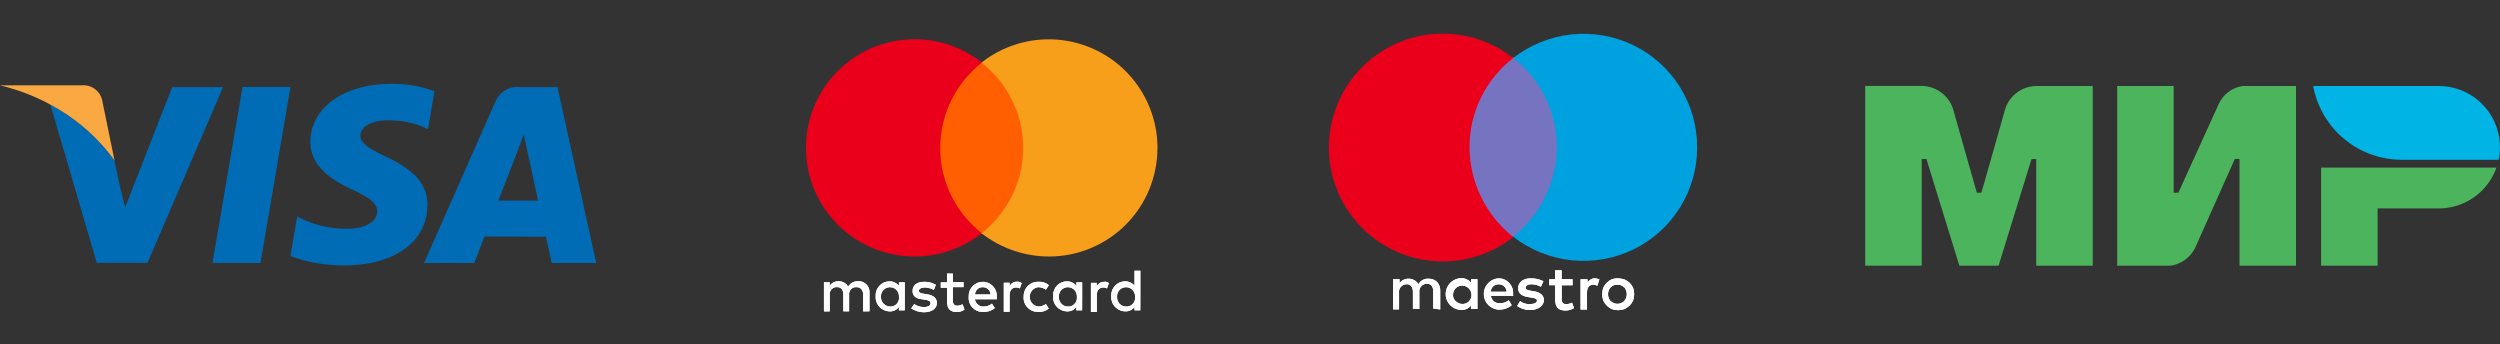 <?xml version="1.0" encoding="UTF-8"?> <svg xmlns="http://www.w3.org/2000/svg" xmlns:xlink="http://www.w3.org/1999/xlink" viewBox="0 0 1164.74 160.35"><rect x="0" y="0" width="1164.74" height="160.35" fill="#333333" stroke="none"/> <defs> <style>.cls-1{fill:#fff;}.cls-2{fill:none;}.cls-3{fill:#006cb5;}.cls-3,.cls-4{fill-rule:evenodd;}.cls-4{fill:#faa841;}.cls-5{clip-path:url(#clip-path);}.cls-6{clip-path:url(#clip-path-2);}.cls-7{fill:#ff5f00;}.cls-8{clip-path:url(#clip-path-3);}.cls-9{fill:#eb001b;}.cls-10{clip-path:url(#clip-path-4);}.cls-11{fill:#f79e1b;}.cls-12{clip-path:url(#clip-path-5);}.cls-13{clip-path:url(#clip-path-6);}.cls-14{fill:#7673c0;}.cls-15{clip-path:url(#clip-path-7);}.cls-16{clip-path:url(#clip-path-8);}.cls-17{fill:#00a1df;}.cls-18{fill:#4db45e;}.cls-19{fill:url(#Безымянный_градиент_2);}</style> <clipPath id="clip-path" transform="translate(0 15.67)"> <path class="cls-1" d="M405.09,129.36v-8.58a5,5,0,0,0-4.63-5.41,5.24,5.24,0,0,0-.56,0,5.1,5.1,0,0,0-4.74,2.49,5,5,0,0,0-4.52-2.49,4.82,4.82,0,0,0-4.07,2.07v-1.59h-2.7v13.56h2.7v-7.71a3.26,3.26,0,0,1,2.89-3.6,2.83,2.83,0,0,1,.5,0c2.06,0,2.94,1.38,2.94,3.62v7.67h2.7v-7.67a3.26,3.26,0,0,1,2.89-3.6,2.83,2.83,0,0,1,.5,0c2.06,0,3.16,1.38,3.16,3.62v7.67Zm43.82-13.55h-5v-4h-2.71v4.07H438.3v2.49h2.93v6.32c0,3.16,1.13,5,4.52,5a6.28,6.28,0,0,0,3.61-1.13l-.9-2.49a5.8,5.8,0,0,1-2.48.69c-1.38,0-2.06-.9-2.06-2.26V118.1h5Zm25.07-.23a3.83,3.83,0,0,0-3.61,2.06v-1.58h-2.71v13.55h2.71V121.9c0-2.26,1.12-3.61,2.93-3.61a2.7,2.7,0,0,1,1.81.45l.9-2.49A2.78,2.78,0,0,0,474,115.58ZM436,117a10.18,10.18,0,0,0-5.42-1.37c-3.39,0-5.42,1.58-5.42,4.29,0,2.26,1.58,3.61,4.51,3.84l1.37.23c1.59.22,2.49.68,2.49,1.58,0,1.12-1.12,1.81-3.16,1.81A8.2,8.2,0,0,1,425.9,126L424.52,128a11,11,0,0,0,5.87,1.81c3.84,0,6.1-1.81,6.1-4.29,0-2.26-1.58-3.61-4.52-4.07l-1.37-.22c-1.38-.23-2.49-.46-2.49-1.38s1.13-1.58,2.71-1.58a9.71,9.71,0,0,1,4.28,1.13Zm40.88,5.65a6.66,6.66,0,0,0,6.26,7h.75a6.77,6.77,0,0,0,4.74-1.58L487.29,126a6.81,6.81,0,0,1-3.61,1.13,4.54,4.54,0,0,1,0-9,6.81,6.81,0,0,1,3.61,1.13l1.38-2.06a6.72,6.72,0,0,0-4.74-1.58,6.64,6.64,0,0,0-7,6.25c0,.26,0,.53,0,.79Zm-19-7a6.54,6.54,0,0,0-6.57,6.51c0,.16,0,.33,0,.49a6.51,6.51,0,0,0,6.78,7,7.93,7.93,0,0,0,5.42-1.81l-1.38-2.06a6.09,6.09,0,0,1-3.84,1.37,3.91,3.91,0,0,1-4.07-3.39h10.17v-1.12a6.54,6.54,0,0,0-6.06-7Zm0,2.49a3.51,3.51,0,0,1,3.61,3.39h-7.23a3.53,3.53,0,0,1,3.62-3.4Zm-36.36,4.51v-6.77h-2.71v1.58a5.57,5.57,0,0,0-4.29-2.06,6.52,6.52,0,0,0-6.56,6.5,4.17,4.17,0,0,0,0,.5,6.66,6.66,0,0,0,6.32,7h.23a5,5,0,0,0,4.29-2.06v1.58h2.71Zm-11.07,0a4.22,4.22,0,0,1,3.9-4.5h.39a4.15,4.15,0,0,1,4.08,4.24,2.44,2.44,0,0,1,0,.27,4,4,0,0,1-3.55,4.49,4.53,4.53,0,0,1-.52,0,4.35,4.35,0,0,1-4.3-4.39.62.62,0,0,1,0-.13Zm104.12-7a3.83,3.83,0,0,0-3.61,2.06v-1.58h-2.71v13.55H511V121.9c0-2.26,1.13-3.61,2.94-3.61a2.68,2.68,0,0,1,1.8.45l.9-2.49a2.75,2.75,0,0,0-2-.67Zm-10.39,7v-6.77h-2.7v1.58a5.61,5.61,0,0,0-4.29-2.06,6.53,6.53,0,0,0-6.57,6.5c0,.17,0,.33,0,.5a6.65,6.65,0,0,0,6.32,7h.23a5,5,0,0,0,4.29-2.06v1.58h2.7Zm-10.84,0a4.21,4.21,0,0,1,3.88-4.5h.41a4.15,4.15,0,0,1,4.08,4.24c0,.09,0,.18,0,.27a4.06,4.06,0,0,1-3.56,4.49,4.36,4.36,0,0,1-.51,0,4.21,4.21,0,0,1-4.3-4.11C493.4,122.85,493.4,122.72,493.41,122.58Zm37.94,0v-12.2h-2.71v7a5.57,5.57,0,0,0-4.28-2.06,6.53,6.53,0,0,0-6.57,6.5,4.18,4.18,0,0,0,0,.5,6.65,6.65,0,0,0,6.32,7h.23a5,5,0,0,0,4.28-2.06v1.58h2.71Zm-10.84,0a4.2,4.2,0,0,1,3.88-4.5h.41a4.16,4.16,0,0,1,4.08,4.24,2.45,2.45,0,0,1,0,.27,4,4,0,0,1-3.55,4.49,4.36,4.36,0,0,1-.51,0,4.21,4.21,0,0,1-4.3-4.12c0-.13,0-.26,0-.4Z"></path> </clipPath> <clipPath id="clip-path-2" transform="translate(0 15.67)"> <rect class="cls-2" x="432.88" y="13.49" width="48.79" height="79.73"></rect> </clipPath> <clipPath id="clip-path-3" transform="translate(0 15.67)"> <path class="cls-2" d="M438.05,53.24a50.41,50.41,0,0,1,19.42-39.75,50.62,50.62,0,1,0-31.4,90.35A51.35,51.35,0,0,0,457.47,93a50.08,50.08,0,0,1-19.42-39.75"></path> </clipPath> <clipPath id="clip-path-4" transform="translate(0 15.67)"> <path class="cls-2" d="M539.25,53.24a50.51,50.51,0,0,1-50.42,50.6h-.17A51.3,51.3,0,0,1,457.27,93a50.38,50.38,0,0,0,0-79.5,50.66,50.66,0,0,1,82,39.74"></path> </clipPath> <clipPath id="clip-path-5" transform="translate(0 15.67)"> <path class="cls-1" d="M743.09,114a7,7,0,0,1,2.06.46l-.92,3a5.43,5.43,0,0,0-1.85-.47c-2.06,0-3,1.38-3,3.7v7.86h-3v-14.1h3.24V116a4.25,4.25,0,0,1,3.44-2.06Zm-10.4,3.24H727.6v6.47c0,1.37.46,2.3,2.07,2.3a6.1,6.1,0,0,0,2.74-.68l.92,2.54A7.69,7.69,0,0,1,729.4,129c-3.69,0-4.85-1.84-4.85-5.31V117.2H721.8v-2.75h2.75v-4.2h3v4.16h5.08Zm-14.79.69a9.52,9.52,0,0,0-4.39-1.16c-1.62,0-2.75.69-2.75,1.62s1.15,1.15,2.31,1.37l1.37.23c3,.46,4.85,1.85,4.85,4.16s-2.3,4.62-6.46,4.62a10.84,10.84,0,0,1-6-1.85l1.38-2.31a6.83,6.83,0,0,0,4.61,1.38c2.07,0,3.24-.69,3.24-1.62,0-.69-.69-1.15-2.54-1.37l-1.38-.24c-3.23-.45-4.85-1.84-4.85-4.15,0-2.75,2.31-4.62,6-4.62a12.61,12.61,0,0,1,5.78,1.37Zm-23.37,2.3a3.6,3.6,0,0,1,3.7-3.43,3.44,3.44,0,0,1,2.54.92,3.68,3.68,0,0,1,1.16,2.54Zm10.4,1.16a6.77,6.77,0,0,0-6.08-7.37l-.62,0a7.29,7.29,0,0,0,.3,14.57,8.9,8.9,0,0,0,5.78-2.06l-1.38-2.31a6.43,6.43,0,0,1-4.16,1.37,3.84,3.84,0,0,1-4.15-3.44H705ZM753.68,117a5,5,0,0,0-1.84.23,4.22,4.22,0,0,0-2.31,2.31,5,5,0,0,0,0,3.7c.23.46.46,1.15.92,1.37a4.52,4.52,0,0,0,1.37.92,4.46,4.46,0,0,0,3.44,0c.46-.23,1.15-.46,1.37-.92a4.52,4.52,0,0,0,.92-1.37,5,5,0,0,0,0-3.7c-.23-.46-.46-1.15-.92-1.37a4.52,4.52,0,0,0-1.37-.92,3.45,3.45,0,0,0-1.62-.24Zm0-3a13.3,13.3,0,0,1,3,.47,9.67,9.67,0,0,1,2.54,1.61,8.07,8.07,0,0,1,1.61,2.31,8.86,8.86,0,0,1,0,6,8.16,8.16,0,0,1-1.61,2.3,13.7,13.7,0,0,1-2.31,1.62,9,9,0,0,1-6,0,8.16,8.16,0,0,1-3.93-3.93,9,9,0,0,1,0-6,8.16,8.16,0,0,1,3.93-3.93,9.9,9.9,0,0,1,2.75-.46ZM677,121.35a4.13,4.13,0,0,1,4.31-3.94h.08a4.34,4.34,0,0,1,4.16,4.39,4.11,4.11,0,0,1-4.09,4.15h-.07a4.52,4.52,0,0,1-3.23-1.37,3.59,3.59,0,0,1-1.16-3.24Zm11.33,0v-6.94h-3V116a5.68,5.68,0,0,0-4.4-2.06,7.39,7.39,0,1,0,0,14.78,5.36,5.36,0,0,0,4.4-2.06v1.62h3ZM671,128.51v-8.78a5.84,5.84,0,0,0-1.38-3.93,5.36,5.36,0,0,0-3.93-1.61,5,5,0,0,0-4.85,2.54,5.3,5.3,0,0,0-4.62-2.54,4.93,4.93,0,0,0-4.16,2.06V114.4h-3v14.09h2.75v-7.84a3.38,3.38,0,0,1,.92-2.75,3.69,3.69,0,0,1,2.54-1.15c2.06,0,3,1.37,3,3.7v7.85h3v-7.88a3.36,3.36,0,0,1,.92-2.75,3.7,3.7,0,0,1,2.54-1.16c2.06,0,3,1.38,3,3.7v7.86Z"></path> </clipPath> <clipPath id="clip-path-6" transform="translate(0 15.67)"> <rect class="cls-2" x="681.86" y="11.13" width="46.44" height="83.42"></rect> </clipPath> <clipPath id="clip-path-7" transform="translate(0 15.67)"> <path class="cls-2" d="M684.63,53A52.43,52.43,0,0,1,705,11.36a53.07,53.07,0,1,0,0,83.42A53.91,53.91,0,0,1,684.63,53Z"></path> </clipPath> <clipPath id="clip-path-8" transform="translate(0 15.67)"> <path class="cls-2" d="M790.69,53a52.71,52.71,0,0,1-29.8,47.6,53.32,53.32,0,0,1-55.92-6A53.44,53.44,0,0,0,725.3,53,52.45,52.45,0,0,0,705,11.36a53.3,53.3,0,0,1,55.92-6A52.7,52.7,0,0,1,790.69,53Z"></path> </clipPath> <linearGradient id="Безымянный_градиент_2" x1="3170.82" y1="-838.63" x2="3192.29" y2="-838.63" gradientTransform="matrix(12.67, 0, 0, -5, -38979.77, -4151.56)" gradientUnits="userSpaceOnUse"> <stop offset="0.3" stop-color="#00b4e6"></stop> <stop offset="1" stop-color="#088ccb"></stop> </linearGradient> </defs> <g id="Слой_2" data-name="Слой 2"> <g id="Слой_1-2" data-name="Слой 1"> <g id="Group_2244" data-name="Group 2244"> <g id="Layer_1"> <g id="_380519952" data-name=" 380519952"> <path id="_380520792" data-name=" 380520792" class="cls-3" d="M103.93,24.91,68.74,106.76H45.08L25,38.24l-1.62-5.17.13.08.22.12-.21-.11h0l.31.17a87.74,87.74,0,0,1,29.5,25.8c1.51,7.52,3,14.35,5,21.72l21.9-55.94Z" transform="translate(0 15.67)"></path> <path id="_380520192" data-name=" 380520192" class="cls-3" d="M199.13,80c-.16,17-15.41,28-38.9,28a71.11,71.11,0,0,1-24.92-4.38l3.12-18.36,2.88,1.31a46.9,46.9,0,0,0,21.05,4.29c6.44,0,13.31-2.52,13.36-8,0-3.6-2.88-6.15-11.58-10.16-8.45-3.93-19.68-10.5-19.53-22.27.11-16,15.69-27.06,37.8-27.06a57.18,57.18,0,0,1,20,3.44l-3,17.76-2-1a41.32,41.32,0,0,0-16.73-3.15c-8.72,0-12.79,3.65-12.79,7.08,0,3.81,4.74,6.37,12.55,10.15C193.31,63.6,199.28,70.7,199.17,80Z" transform="translate(0 15.67)"></path> <path id="_380520096" data-name=" 380520096" class="cls-3" d="M259.73,24.91H242.47a11.09,11.09,0,0,0-11.68,6.82l-33.23,75.14H221s3.84-10.11,4.72-12.33l28.62.06c.65,2.86,2.69,12.27,2.69,12.27h20.75ZM232.17,77.79c4-10.21,8-20.48,11.86-30.76,2.2,10.26,4.45,20.51,6.68,30.76H232.17Z" transform="translate(0 15.67)"></path> <path id="_380520432" data-name=" 380520432" class="cls-3" d="M113,24.82h22.35l-14,82H99Z" transform="translate(0 15.67)"></path> <path id="_380520408" data-name=" 380520408" class="cls-4" d="M0,24.1H37.8a9,9,0,0,1,9.74,6.65L53.36,59.1A87.66,87.66,0,0,0,23.87,33.31l-.32-.17h0l.21.11-.22-.12-1.82-1A96.16,96.16,0,0,0,0,24.1Z" transform="translate(0 15.67)"></path> </g> </g> <g id="_1490135018-mastercard_82253" data-name=" 1490135018-mastercard 82253"> <g id="Group_2202" data-name="Group 2202"> <g id="Group_2201" data-name="Group 2201"> <path class="cls-1" d="M405.09,129.36v-8.58a5,5,0,0,0-4.63-5.41,5.24,5.24,0,0,0-.56,0,5.1,5.1,0,0,0-4.74,2.49,5,5,0,0,0-4.52-2.49,4.82,4.82,0,0,0-4.07,2.07v-1.59h-2.7v13.56h2.7v-7.71a3.26,3.26,0,0,1,2.89-3.6,2.83,2.83,0,0,1,.5,0c2.06,0,2.94,1.38,2.94,3.62v7.67h2.7v-7.67a3.26,3.26,0,0,1,2.89-3.6,2.83,2.83,0,0,1,.5,0c2.06,0,3.16,1.38,3.16,3.62v7.67Zm43.82-13.55h-5v-4h-2.71v4.07H438.3v2.49h2.93v6.32c0,3.16,1.13,5,4.52,5a6.28,6.28,0,0,0,3.61-1.13l-.9-2.49a5.8,5.8,0,0,1-2.48.69c-1.38,0-2.06-.9-2.06-2.26V118.1h5Zm25.07-.23a3.83,3.83,0,0,0-3.61,2.06v-1.58h-2.71v13.55h2.71V121.9c0-2.26,1.12-3.61,2.93-3.61a2.7,2.7,0,0,1,1.81.45l.9-2.49A2.78,2.78,0,0,0,474,115.58ZM436,117a10.18,10.18,0,0,0-5.42-1.37c-3.39,0-5.42,1.58-5.42,4.29,0,2.26,1.58,3.61,4.51,3.84l1.37.23c1.59.22,2.49.68,2.49,1.58,0,1.12-1.12,1.81-3.16,1.81A8.2,8.2,0,0,1,425.9,126L424.52,128a11,11,0,0,0,5.87,1.81c3.84,0,6.1-1.81,6.1-4.29,0-2.26-1.58-3.61-4.52-4.07l-1.37-.22c-1.38-.23-2.49-.46-2.49-1.38s1.13-1.58,2.71-1.58a9.71,9.71,0,0,1,4.28,1.13Zm40.88,5.65a6.66,6.66,0,0,0,6.26,7h.75a6.77,6.77,0,0,0,4.74-1.58L487.29,126a6.81,6.81,0,0,1-3.61,1.13,4.54,4.54,0,0,1,0-9,6.81,6.81,0,0,1,3.61,1.13l1.38-2.06a6.72,6.72,0,0,0-4.74-1.58,6.64,6.64,0,0,0-7,6.25c0,.26,0,.53,0,.79Zm-19-7a6.54,6.54,0,0,0-6.57,6.51c0,.16,0,.33,0,.49a6.51,6.51,0,0,0,6.78,7,7.93,7.93,0,0,0,5.42-1.81l-1.38-2.06a6.09,6.09,0,0,1-3.84,1.37,3.91,3.91,0,0,1-4.07-3.39h10.17v-1.12a6.54,6.54,0,0,0-6.06-7Zm0,2.49a3.51,3.51,0,0,1,3.61,3.39h-7.23a3.53,3.53,0,0,1,3.62-3.4Zm-36.36,4.51v-6.77h-2.71v1.58a5.57,5.57,0,0,0-4.29-2.06,6.52,6.52,0,0,0-6.56,6.5,4.17,4.17,0,0,0,0,.5,6.66,6.66,0,0,0,6.32,7h.23a5,5,0,0,0,4.29-2.06v1.58h2.71Zm-11.07,0a4.22,4.22,0,0,1,3.9-4.5h.39a4.15,4.15,0,0,1,4.08,4.24,2.44,2.44,0,0,1,0,.27,4,4,0,0,1-3.55,4.49,4.53,4.53,0,0,1-.52,0,4.35,4.35,0,0,1-4.3-4.39.62.62,0,0,1,0-.13Zm104.12-7a3.83,3.83,0,0,0-3.61,2.06v-1.58h-2.71v13.55H511V121.9c0-2.26,1.13-3.61,2.94-3.61a2.68,2.68,0,0,1,1.8.45l.9-2.49a2.75,2.75,0,0,0-2-.67Zm-10.39,7v-6.77h-2.7v1.58a5.61,5.61,0,0,0-4.29-2.06,6.53,6.53,0,0,0-6.57,6.5c0,.17,0,.33,0,.5a6.65,6.65,0,0,0,6.32,7h.23a5,5,0,0,0,4.29-2.06v1.58h2.7Zm-10.84,0a4.21,4.21,0,0,1,3.88-4.5h.41a4.15,4.15,0,0,1,4.08,4.24c0,.09,0,.18,0,.27a4.06,4.06,0,0,1-3.56,4.49,4.36,4.36,0,0,1-.51,0,4.21,4.21,0,0,1-4.3-4.11C493.4,122.85,493.4,122.72,493.41,122.58Zm37.94,0v-12.2h-2.71v7a5.57,5.57,0,0,0-4.28-2.06,6.53,6.53,0,0,0-6.57,6.5,4.18,4.18,0,0,0,0,.5,6.65,6.65,0,0,0,6.32,7h.23a5,5,0,0,0,4.28-2.06v1.58h2.71Zm-10.84,0a4.2,4.2,0,0,1,3.88-4.5h.41a4.16,4.16,0,0,1,4.08,4.24,2.45,2.45,0,0,1,0,.27,4,4,0,0,1-3.55,4.49,4.36,4.36,0,0,1-.51,0,4.21,4.21,0,0,1-4.3-4.12c0-.13,0-.26,0-.4Z" transform="translate(0 15.67)"></path> <g class="cls-5"> <g id="Group_2200" data-name="Group 2200"> <rect id="Rectangle_800" data-name="Rectangle 800" class="cls-1" x="372.57" y="114.77" width="176.4" height="42.24"></rect> </g> </g> </g> </g> <g id="Group_2205" data-name="Group 2205"> <g id="Group_2204" data-name="Group 2204"> <g class="cls-6"> <g id="Group_2203" data-name="Group 2203"> <rect id="Rectangle_801" data-name="Rectangle 801" class="cls-7" x="421.59" y="17.87" width="71.38" height="102.31"></rect> </g> </g> </g> </g> <g id="Group_2208" data-name="Group 2208"> <g id="Group_2207" data-name="Group 2207"> <g class="cls-8"> <g id="Group_2206" data-name="Group 2206"> <rect id="Rectangle_803" data-name="Rectangle 803" class="cls-9" x="363.99" y="7.03" width="104.58" height="124"></rect> </g> </g> </g> </g> <g id="Group_2214" data-name="Group 2214"> <g id="Group_2213" data-name="Group 2213"> <g class="cls-10"> <g id="Group_2212" data-name="Group 2212"> <rect id="Rectangle_805" data-name="Rectangle 805" class="cls-11" x="445.98" y="7.03" width="104.58" height="124"></rect> </g> </g> </g> </g> </g> <g id="_1490135013-maestro_82251" data-name=" 1490135013-maestro 82251"> <g id="Group_2234" data-name="Group 2234"> <g id="Group_2221" data-name="Group 2221"> <g id="Group_2220" data-name="Group 2220"> <path class="cls-1" d="M743.09,114a7,7,0,0,1,2.06.46l-.92,3a5.43,5.43,0,0,0-1.85-.47c-2.06,0-3,1.38-3,3.7v7.86h-3v-14.1h3.24V116a4.25,4.25,0,0,1,3.44-2.06Zm-10.4,3.24H727.6v6.47c0,1.37.46,2.3,2.07,2.3a6.1,6.1,0,0,0,2.74-.68l.92,2.54A7.69,7.69,0,0,1,729.4,129c-3.69,0-4.85-1.84-4.85-5.31V117.2H721.8v-2.75h2.75v-4.2h3v4.16h5.08Zm-14.79.69a9.52,9.52,0,0,0-4.39-1.16c-1.62,0-2.75.69-2.75,1.62s1.15,1.15,2.31,1.37l1.37.23c3,.46,4.85,1.85,4.85,4.16s-2.3,4.62-6.46,4.62a10.84,10.84,0,0,1-6-1.85l1.38-2.31a6.83,6.83,0,0,0,4.61,1.38c2.07,0,3.24-.69,3.24-1.62,0-.69-.69-1.15-2.54-1.37l-1.38-.24c-3.23-.45-4.85-1.84-4.85-4.15,0-2.75,2.31-4.62,6-4.62a12.61,12.61,0,0,1,5.78,1.37Zm-23.37,2.3a3.6,3.6,0,0,1,3.7-3.43,3.44,3.44,0,0,1,2.54.92,3.68,3.68,0,0,1,1.16,2.54Zm10.4,1.16a6.77,6.77,0,0,0-6.08-7.37l-.62,0a7.29,7.29,0,0,0,.3,14.57,8.9,8.9,0,0,0,5.78-2.06l-1.38-2.31a6.43,6.43,0,0,1-4.16,1.37,3.84,3.84,0,0,1-4.15-3.44H705ZM753.68,117a5,5,0,0,0-1.84.23,4.22,4.22,0,0,0-2.31,2.31,5,5,0,0,0,0,3.7c.23.46.46,1.15.92,1.37a4.52,4.52,0,0,0,1.37.92,4.46,4.46,0,0,0,3.44,0c.46-.23,1.15-.46,1.37-.92a4.52,4.52,0,0,0,.92-1.37,5,5,0,0,0,0-3.7c-.23-.46-.46-1.15-.92-1.37a4.52,4.52,0,0,0-1.37-.92,3.45,3.45,0,0,0-1.62-.24Zm0-3a13.3,13.3,0,0,1,3,.47,9.67,9.67,0,0,1,2.54,1.61,8.07,8.07,0,0,1,1.61,2.31,8.86,8.86,0,0,1,0,6,8.16,8.16,0,0,1-1.61,2.3,13.7,13.7,0,0,1-2.31,1.62,9,9,0,0,1-6,0,8.16,8.16,0,0,1-3.93-3.93,9,9,0,0,1,0-6,8.16,8.16,0,0,1,3.93-3.93,9.9,9.9,0,0,1,2.75-.46ZM677,121.35a4.13,4.13,0,0,1,4.31-3.94h.08a4.34,4.34,0,0,1,4.16,4.39,4.11,4.11,0,0,1-4.09,4.15h-.07a4.52,4.52,0,0,1-3.23-1.37,3.59,3.59,0,0,1-1.16-3.24Zm11.33,0v-6.94h-3V116a5.68,5.68,0,0,0-4.4-2.06,7.39,7.39,0,1,0,0,14.78,5.36,5.36,0,0,0,4.4-2.06v1.62h3ZM671,128.51v-8.78a5.84,5.84,0,0,0-1.38-3.93,5.36,5.36,0,0,0-3.93-1.61,5,5,0,0,0-4.85,2.54,5.3,5.3,0,0,0-4.62-2.54,4.93,4.93,0,0,0-4.16,2.06V114.4h-3v14.09h2.75v-7.84a3.38,3.38,0,0,1,.92-2.75,3.69,3.69,0,0,1,2.54-1.15c2.06,0,3,1.37,3,3.7v7.85h3v-7.88a3.36,3.36,0,0,1,.92-2.75,3.7,3.7,0,0,1,2.54-1.16c2.06,0,3,1.38,3,3.7v7.86Z" transform="translate(0 15.67)"></path> <g class="cls-12"> <g id="Group_2219" data-name="Group 2219"> <rect id="Rectangle_806" data-name="Rectangle 806" class="cls-1" x="633.34" y="110.44" width="147.88" height="49.91"></rect> </g> </g> </g> </g> <g id="Group_2224" data-name="Group 2224"> <g id="Group_2223" data-name="Group 2223"> <g class="cls-13"> <g id="Group_2222" data-name="Group 2222"> <rect id="Rectangle_807" data-name="Rectangle 807" class="cls-14" x="666.38" y="11.55" width="77.18" height="114.14"></rect> </g> </g> </g> </g> <g id="Group_2227" data-name="Group 2227"> <g id="Group_2226" data-name="Group 2226"> <g class="cls-15"> <g id="Group_2225" data-name="Group 2225"> <rect id="Rectangle_809" data-name="Rectangle 809" class="cls-9" x="603.76" y="0.23" width="116.68" height="136.79"></rect> </g> </g> </g> </g> <g id="Group_2233" data-name="Group 2233"> <g id="Group_2232" data-name="Group 2232"> <g class="cls-16"> <g id="Group_2231" data-name="Group 2231"> <rect id="Rectangle_811" data-name="Rectangle 811" class="cls-17" x="689.48" width="116.68" height="137.02"></rect> </g> </g> </g> </g> </g> </g> <g id="national-payment-system-mir"> <path id="Path_3189" data-name="Path 3189" class="cls-18" d="M948.74,24.41v0a15.43,15.43,0,0,0-14.62,11c-2.82,10.08-10.75,37.93-11,38.7H921s-8.11-28.46-11-38.74a15.49,15.49,0,0,0-14.63-11H869V108.1h26.32V58.4h2.19l15.35,49.7h18.27l15.35-49.67h2.19V108.1H975V24.41Zm96.12,0a14.74,14.74,0,0,0-11.34,8.77l-18.63,40.93h-2.19V24.41H986.39V108.1h24.85a15.18,15.18,0,0,0,11.68-8.77l18.27-40.94h2.19V108.1h26.31V24.41Zm36.54,38V108.1h26.32V81.43h28.5a28.48,28.48,0,0,0,26.86-19Z" transform="translate(0 15.67)"></path> <path id="Path_3190" data-name="Path 3190" class="cls-19" d="M1136.22,24.41H1077.7A42,42,0,0,0,1119,58.77h45.12a28.11,28.11,0,0,0,.58-5.85,28.49,28.49,0,0,0-28.48-28.51Z" transform="translate(0 15.67)"></path> </g> </g> </g> </g> </svg> 
